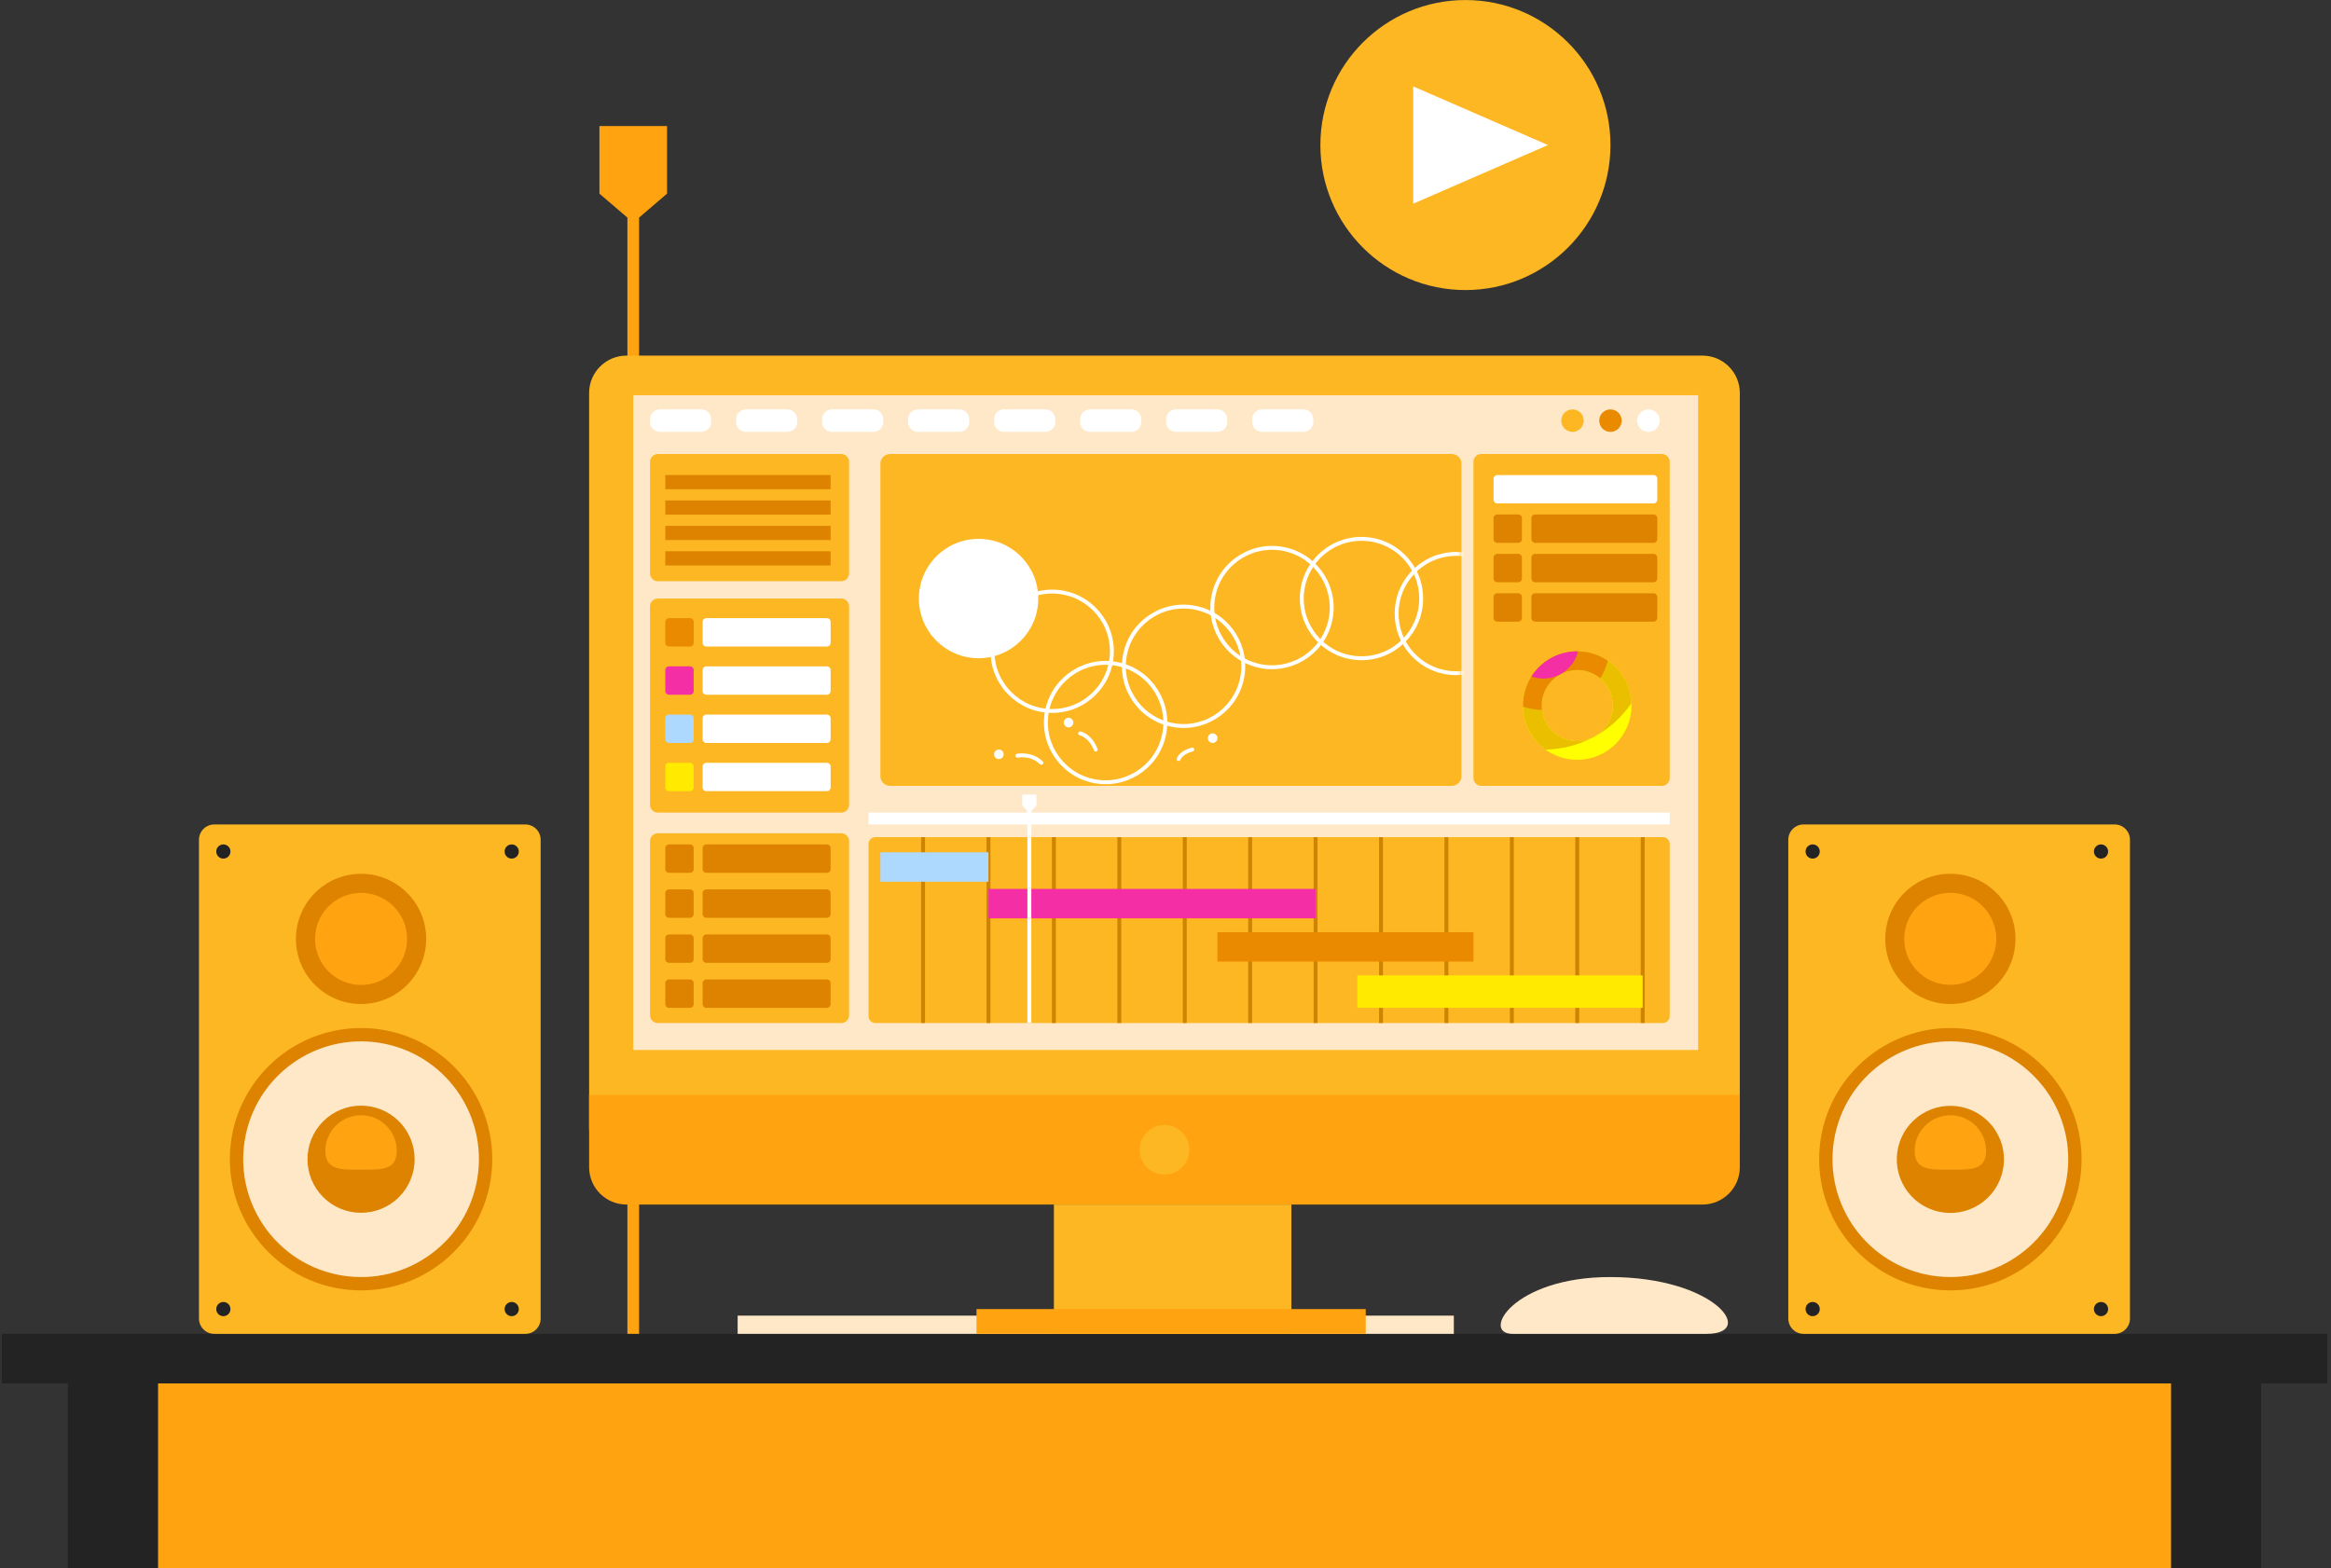 <svg xmlns="http://www.w3.org/2000/svg" width="596" height="401" viewBox="0 0 596 401" fill="none"><rect x="0" y="0" width="596" height="401" fill="#333333" stroke="none"/><path d="M170.553 32.237H153.268V49.523L160.419 55.645V347.448H163.402V55.645L170.553 49.523V32.237Z" fill="#FFA310"></path><path d="M595.056 341.111H0.47V353.785H595.056V341.111Z" fill="#232323"></path><path d="M371.724 336.451H188.604V341.111H371.724V336.451Z" fill="#FFE8C7"></path><path d="M556.383 353.785H40.368V401H556.383V353.785Z" fill="#FFA310"></path><path d="M40.372 353.785H17.344V401H40.372V353.785Z" fill="#232323"></path><path d="M578.132 353.785H555.104V401H578.132V353.785Z" fill="#232323"></path><path d="M444.843 100.494V288.561C444.843 293.829 440.567 298.105 435.29 298.105H160.182C154.905 298.105 150.629 293.829 150.629 288.561V100.494C150.629 95.216 154.905 90.941 160.182 90.941H435.29C440.567 90.941 444.843 95.216 444.843 100.494Z" fill="#FDB722"></path><path d="M434.185 101.071H161.913V268.511H434.185V101.071Z" fill="#FFE8C7"></path><path d="M215.089 213.103H168.205C167.094 213.103 166.193 214.004 166.193 215.116V259.611C166.193 260.723 167.094 261.624 168.205 261.624H215.089C216.201 261.624 217.102 260.723 217.102 259.611V215.116C217.102 214.004 216.201 213.103 215.089 213.103Z" fill="#FDB722"></path><path d="M215.089 153.066H168.205C167.094 153.066 166.193 153.967 166.193 155.079V205.791C166.193 206.902 167.094 207.803 168.205 207.803H215.089C216.201 207.803 217.102 206.902 217.102 205.791V155.079C217.102 153.967 216.201 153.066 215.089 153.066Z" fill="#FDB722"></path><path d="M227.589 116.107H371.188C372.561 116.107 373.674 117.22 373.674 118.593V198.487C373.674 199.86 372.561 200.974 371.188 200.974H227.589C226.216 200.974 225.103 199.86 225.103 198.487V118.593C225.103 117.22 226.216 116.107 227.589 116.107Z" fill="#FDB722"></path><path d="M424.905 116.107H378.75C377.639 116.107 376.738 117.008 376.738 118.119V198.966C376.738 200.077 377.639 200.978 378.75 200.978H424.905C426.017 200.978 426.918 200.077 426.918 198.966V118.119C426.918 117.008 426.017 116.107 424.905 116.107Z" fill="#FDB722"></path><path d="M422.79 121.482H382.825C382.301 121.482 381.877 121.907 381.877 122.431V127.793C381.877 128.317 382.301 128.741 382.825 128.741H422.79C423.313 128.741 423.738 128.317 423.738 127.793V122.431C423.738 121.907 423.313 121.482 422.79 121.482Z" fill="white"></path><path d="M422.79 131.563H392.503C391.979 131.563 391.555 131.988 391.555 132.511V137.874C391.555 138.397 391.979 138.822 392.503 138.822H422.79C423.313 138.822 423.738 138.397 423.738 137.874V132.511C423.738 131.988 423.313 131.563 422.79 131.563Z" fill="#DD8300"></path><path d="M388.187 131.563H382.825C382.301 131.563 381.877 131.988 381.877 132.511V137.874C381.877 138.397 382.301 138.822 382.825 138.822H388.187C388.711 138.822 389.135 138.397 389.135 137.874V132.511C389.135 131.988 388.711 131.563 388.187 131.563Z" fill="#DD8300"></path><path d="M422.79 141.639H392.503C391.979 141.639 391.555 142.064 391.555 142.588V147.95C391.555 148.474 391.979 148.898 392.503 148.898H422.79C423.313 148.898 423.738 148.474 423.738 147.95V142.588C423.738 142.064 423.313 141.639 422.79 141.639Z" fill="#DD8300"></path><path d="M388.187 141.639H382.825C382.301 141.639 381.877 142.064 381.877 142.588V147.95C381.877 148.474 382.301 148.898 382.825 148.898H388.187C388.711 148.898 389.135 148.474 389.135 147.95V142.588C389.135 142.064 388.711 141.639 388.187 141.639Z" fill="#DD8300"></path><path d="M422.79 151.72H392.503C391.979 151.72 391.555 152.144 391.555 152.668V158.03C391.555 158.554 391.979 158.979 392.503 158.979H422.79C423.313 158.979 423.738 158.554 423.738 158.03V152.668C423.738 152.144 423.313 151.72 422.79 151.72Z" fill="#DD8300"></path><path d="M388.187 151.72H382.825C382.301 151.72 381.877 152.145 381.877 152.668V158.031C381.877 158.554 382.301 158.979 382.825 158.979H388.187C388.711 158.979 389.135 158.554 389.135 158.031V152.668C389.135 152.145 388.711 151.72 388.187 151.72Z" fill="#DD8300"></path><path d="M425.169 214.087H223.819C222.853 214.087 222.07 214.87 222.07 215.836V259.875C222.07 260.841 222.853 261.624 223.819 261.624H425.169C426.135 261.624 426.918 260.841 426.918 259.875V215.836C426.918 214.87 426.135 214.087 425.169 214.087Z" fill="#FDB722"></path><path d="M404.936 107.573C404.936 109.161 403.648 110.449 402.06 110.449C400.473 110.449 399.185 109.161 399.185 107.573C399.185 105.986 400.473 104.698 402.06 104.698C403.648 104.698 404.936 105.986 404.936 107.573Z" fill="#FDB722"></path><path d="M414.645 107.573C414.645 109.161 413.357 110.449 411.77 110.449C410.182 110.449 408.894 109.161 408.894 107.573C408.894 105.986 410.182 104.698 411.77 104.698C413.357 104.698 414.645 105.986 414.645 107.573Z" fill="#E98A00"></path><path d="M424.359 107.573C424.359 109.161 423.071 110.449 421.484 110.449C419.896 110.449 418.608 109.161 418.608 107.573C418.608 105.986 419.896 104.698 421.484 104.698C423.071 104.698 424.359 105.986 424.359 107.573Z" fill="white"></path><path d="M236.011 214.087V261.624" stroke="#CE8400" stroke-miterlimit="10"></path><path d="M252.737 214.087V261.624" stroke="#CE8400" stroke-miterlimit="10"></path><path d="M269.464 214.087V261.624" stroke="#CE8400" stroke-miterlimit="10"></path><path d="M286.191 214.087V261.624" stroke="#CE8400" stroke-miterlimit="10"></path><path d="M302.922 214.087V261.624" stroke="#CE8400" stroke-miterlimit="10"></path><path d="M319.648 214.087V261.624" stroke="#CE8400" stroke-miterlimit="10"></path><path d="M336.375 214.087V261.624" stroke="#CE8400" stroke-miterlimit="10"></path><path d="M353.101 214.087V261.624" stroke="#CE8400" stroke-miterlimit="10"></path><path d="M369.828 214.087V261.624" stroke="#CE8400" stroke-miterlimit="10"></path><path d="M386.555 214.087V261.624" stroke="#CE8400" stroke-miterlimit="10"></path><path d="M403.281 214.087V261.624" stroke="#CE8400" stroke-miterlimit="10"></path><path d="M420.012 214.087V261.624" stroke="#CE8400" stroke-miterlimit="10"></path><path d="M252.737 217.964H225.103V225.487H252.737V217.964Z" fill="#AED9FF"></path><path d="M336.375 227.325H252.737V234.847H336.375V227.325Z" fill="#F42EA4"></path><path d="M376.738 238.385H311.285V245.908H376.738V238.385Z" fill="#E98A00"></path><path d="M420.012 249.445H347.037V257.733H420.012V249.445Z" fill="#FFEA00"></path><path d="M211.426 215.948H180.594C180.07 215.948 179.646 216.372 179.646 216.896V222.258C179.646 222.782 180.07 223.206 180.594 223.206H211.426C211.95 223.206 212.374 222.782 212.374 222.258V216.896C212.374 216.372 211.95 215.948 211.426 215.948Z" fill="#DD8300"></path><path d="M176.412 215.948H171.05C170.526 215.948 170.102 216.372 170.102 216.896V222.258C170.102 222.782 170.526 223.206 171.05 223.206H176.412C176.936 223.206 177.36 222.782 177.36 222.258V216.896C177.36 216.372 176.936 215.948 176.412 215.948Z" fill="#DD8300"></path><path d="M211.426 158.08H180.594C180.07 158.08 179.646 158.504 179.646 159.028V164.39C179.646 164.914 180.07 165.338 180.594 165.338H211.426C211.95 165.338 212.374 164.914 212.374 164.39V159.028C212.374 158.504 211.95 158.08 211.426 158.08Z" fill="white"></path><path d="M176.412 158.08H171.05C170.526 158.08 170.102 158.504 170.102 159.028V164.39C170.102 164.914 170.526 165.338 171.05 165.338H176.412C176.936 165.338 177.36 164.914 177.36 164.39V159.028C177.36 158.504 176.936 158.08 176.412 158.08Z" fill="#E98A00"></path><path d="M211.426 170.41H180.594C180.07 170.41 179.646 170.835 179.646 171.358V176.721C179.646 177.244 180.07 177.669 180.594 177.669H211.426C211.95 177.669 212.374 177.244 212.374 176.721V171.358C212.374 170.835 211.95 170.41 211.426 170.41Z" fill="white"></path><path d="M176.412 170.41H171.05C170.526 170.41 170.102 170.835 170.102 171.358V176.721C170.102 177.244 170.526 177.669 171.05 177.669H176.412C176.936 177.669 177.36 177.244 177.36 176.721V171.358C177.36 170.835 176.936 170.41 176.412 170.41Z" fill="#F42EA4"></path><path d="M211.426 182.74H180.594C180.07 182.74 179.646 183.165 179.646 183.689V189.051C179.646 189.575 180.07 189.999 180.594 189.999H211.426C211.95 189.999 212.374 189.575 212.374 189.051V183.689C212.374 183.165 211.95 182.74 211.426 182.74Z" fill="white"></path><path d="M176.412 182.74H171.05C170.526 182.74 170.102 183.165 170.102 183.689V189.051C170.102 189.575 170.526 189.999 171.05 189.999H176.412C176.936 189.999 177.36 189.575 177.36 189.051V183.689C177.36 183.165 176.936 182.74 176.412 182.74Z" fill="#AED9FF"></path><path d="M211.426 195.071H180.594C180.07 195.071 179.646 195.495 179.646 196.019V201.381C179.646 201.905 180.07 202.329 180.594 202.329H211.426C211.95 202.329 212.374 201.905 212.374 201.381V196.019C212.374 195.495 211.95 195.071 211.426 195.071Z" fill="white"></path><path d="M176.412 195.071H171.05C170.526 195.071 170.102 195.495 170.102 196.019V201.381C170.102 201.905 170.526 202.329 171.05 202.329H176.412C176.936 202.329 177.36 201.905 177.36 201.381V196.019C177.36 195.495 176.936 195.071 176.412 195.071Z" fill="#FFEA00"></path><path d="M211.426 227.455H180.594C180.07 227.455 179.646 227.879 179.646 228.403V233.765C179.646 234.289 180.07 234.713 180.594 234.713H211.426C211.95 234.713 212.374 234.289 212.374 233.765V228.403C212.374 227.879 211.95 227.455 211.426 227.455Z" fill="#DD8300"></path><path d="M176.412 227.455H171.05C170.526 227.455 170.102 227.879 170.102 228.403V233.765C170.102 234.289 170.526 234.713 171.05 234.713H176.412C176.936 234.713 177.36 234.289 177.36 233.765V228.403C177.36 227.879 176.936 227.455 176.412 227.455Z" fill="#DD8300"></path><path d="M211.426 238.967H180.594C180.07 238.967 179.646 239.391 179.646 239.915V245.277C179.646 245.801 180.07 246.225 180.594 246.225H211.426C211.95 246.225 212.374 245.801 212.374 245.277V239.915C212.374 239.391 211.95 238.967 211.426 238.967Z" fill="#DD8300"></path><path d="M176.412 238.967H171.05C170.526 238.967 170.102 239.391 170.102 239.915V245.277C170.102 245.801 170.526 246.225 171.05 246.225H176.412C176.936 246.225 177.36 245.801 177.36 245.277V239.915C177.36 239.391 176.936 238.967 176.412 238.967Z" fill="#DD8300"></path><path d="M211.426 250.479H180.594C180.07 250.479 179.646 250.903 179.646 251.427V256.789C179.646 257.313 180.07 257.737 180.594 257.737H211.426C211.95 257.737 212.374 257.313 212.374 256.789V251.427C212.374 250.903 211.95 250.479 211.426 250.479Z" fill="#DD8300"></path><path d="M176.412 250.479H171.05C170.526 250.479 170.102 250.903 170.102 251.427V256.789C170.102 257.313 170.526 257.737 171.05 257.737H176.412C176.936 257.737 177.36 257.313 177.36 256.789V251.427C177.36 250.903 176.936 250.479 176.412 250.479Z" fill="#DD8300"></path><path d="M215.089 116.107H168.205C167.094 116.107 166.193 117.008 166.193 118.119V146.622C166.193 147.733 167.094 148.634 168.205 148.634H215.089C216.201 148.634 217.102 147.733 217.102 146.622V118.119C217.102 117.008 216.201 116.107 215.089 116.107Z" fill="#FDB722"></path><path d="M212.374 121.482H170.102V125.11H212.374V121.482Z" fill="#DD8300"></path><path d="M212.374 127.981H170.102V131.608H212.374V127.981Z" fill="#DD8300"></path><path d="M212.374 134.479H170.102V138.106H212.374V134.479Z" fill="#DD8300"></path><path d="M212.374 140.973H170.102V144.6H212.374V140.973Z" fill="#DD8300"></path><path d="M444.843 280.023V298.498C444.843 303.767 440.567 308.042 435.29 308.042H160.182C154.905 308.042 150.629 303.767 150.629 298.498V280.023H444.838H444.843Z" fill="#FFA310"></path><path d="M426.918 207.799H222.07V210.84H426.918V207.799Z" fill="white"></path><path d="M265.01 205.965L263.189 208.107L261.374 205.965V203.197H265.01V205.965Z" fill="white"></path><path d="M263.189 205.652V261.624" stroke="white" stroke-miterlimit="10"></path><path d="M417.132 179.82C416.824 172.436 410.741 166.551 403.277 166.551C395.812 166.551 389.39 172.763 389.39 180.428C389.39 185.071 391.667 189.176 395.155 191.69C397.44 193.34 400.244 194.315 403.277 194.315C410.938 194.315 417.154 188.103 417.154 180.428C417.154 180.231 417.154 180.021 417.137 179.82H417.132ZM406.855 188.805C406.855 188.805 406.837 188.823 406.823 188.814C405.732 189.27 404.529 189.529 403.277 189.529C398.245 189.529 394.171 185.455 394.171 180.424C394.171 175.392 398.245 171.327 403.277 171.327C408.308 171.327 412.382 175.401 412.382 180.424C412.382 183.644 410.714 186.475 408.187 188.089C407.771 188.367 407.324 188.595 406.855 188.805Z" fill="#FFFF00"></path><path d="M417.141 179.82C414.824 183.21 411.765 186.041 408.196 188.089C410.723 186.479 412.391 183.648 412.391 180.424C412.391 177.629 411.13 175.138 409.149 173.465C407.57 172.123 405.522 171.327 403.286 171.327C398.254 171.327 394.18 175.401 394.18 180.424C394.18 180.791 394.198 181.157 394.252 181.529C394.788 186.032 398.626 189.53 403.286 189.53C404.538 189.53 405.741 189.27 406.832 188.814C403.313 190.594 399.346 191.618 395.164 191.685C391.756 189.221 389.497 185.245 389.408 180.724C389.399 180.625 389.399 180.527 389.399 180.424C389.399 172.758 395.62 166.546 403.286 166.546C406.197 166.546 408.89 167.441 411.117 168.97C414.614 171.354 416.953 175.303 417.141 179.816V179.82Z" fill="#E9BF00"></path><path d="M411.117 168.979C410.688 170.58 410.026 172.092 409.149 173.474C407.57 172.132 405.522 171.336 403.286 171.336C401.774 171.336 400.343 171.703 399.091 172.36C398.952 172.432 398.813 172.508 398.675 172.579C398.635 172.611 398.594 172.62 398.568 172.651C395.942 174.252 394.185 177.146 394.185 180.433C394.185 180.8 394.202 181.166 394.256 181.537C392.575 181.506 390.947 181.229 389.417 180.732C389.408 180.634 389.408 180.536 389.408 180.433C389.408 177.7 390.204 175.146 391.564 173C394.028 169.122 398.362 166.56 403.29 166.56H403.469C406.314 166.6 408.948 167.485 411.121 168.984L411.117 168.979Z" fill="#E98A00"></path><path d="M403.465 166.55C402.879 169.046 401.26 171.134 399.091 172.355C398.952 172.436 398.813 172.503 398.675 172.575C398.634 172.606 398.594 172.615 398.567 172.646C397.373 173.214 396.04 173.532 394.632 173.532C393.558 173.532 392.525 173.344 391.559 172.995C394.023 169.117 398.357 166.555 403.286 166.555H403.465V166.55Z" fill="#F42EA4"></path><path d="M168.724 104.693H179.31C180.71 104.693 181.842 105.829 181.842 107.224V107.913C181.842 109.313 180.706 110.445 179.31 110.445H168.729C167.329 110.445 166.197 109.309 166.197 107.913V107.224C166.197 105.825 167.333 104.693 168.729 104.693H168.724Z" fill="white"></path><path d="M190.719 104.693H201.305C202.705 104.693 203.837 105.829 203.837 107.224V107.913C203.837 109.313 202.701 110.445 201.305 110.445H190.724C189.324 110.445 188.192 109.309 188.192 107.913V107.224C188.192 105.825 189.328 104.693 190.724 104.693H190.719Z" fill="white"></path><path d="M212.714 104.693H223.3C224.7 104.693 225.832 105.829 225.832 107.224V107.913C225.832 109.313 224.696 110.445 223.3 110.445H212.719C211.319 110.445 210.187 109.309 210.187 107.913V107.224C210.187 105.825 211.323 104.693 212.719 104.693H212.714Z" fill="white"></path><path d="M234.705 104.693H245.291C246.691 104.693 247.822 105.829 247.822 107.224V107.913C247.822 109.313 246.686 110.445 245.291 110.445H234.709C233.31 110.445 232.178 109.309 232.178 107.913V107.224C232.178 105.825 233.314 104.693 234.709 104.693H234.705Z" fill="white"></path><path d="M256.7 104.693H267.286C268.686 104.693 269.817 105.829 269.817 107.224V107.913C269.817 109.313 268.681 110.445 267.286 110.445H256.704C255.305 110.445 254.173 109.309 254.173 107.913V107.224C254.173 105.825 255.309 104.693 256.704 104.693H256.7Z" fill="white"></path><path d="M278.695 104.693H289.277C290.676 104.693 291.808 105.829 291.808 107.224V107.913C291.808 109.313 290.672 110.445 289.277 110.445H278.695C277.295 110.445 276.164 109.309 276.164 107.913V107.224C276.164 105.825 277.3 104.693 278.695 104.693Z" fill="white"></path><path d="M300.685 104.693H311.267C312.667 104.693 313.798 105.829 313.798 107.224V107.913C313.798 109.313 312.662 110.445 311.267 110.445H300.685C299.286 110.445 298.154 109.309 298.154 107.913V107.224C298.154 105.825 299.29 104.693 300.685 104.693Z" fill="white"></path><path d="M322.681 104.693H333.267C334.666 104.693 335.798 105.829 335.798 107.224V107.913C335.798 109.313 334.662 110.445 333.267 110.445H322.685C321.285 110.445 320.154 109.309 320.154 107.913V107.224C320.154 105.825 321.29 104.693 322.685 104.693H322.681Z" fill="white"></path><path d="M291.392 294.03C291.392 290.524 294.232 287.684 297.738 287.684C301.245 287.684 304.084 290.524 304.084 294.03C304.084 297.537 301.245 300.377 297.738 300.377C294.232 300.377 291.392 297.537 291.392 294.03Z" fill="#FDB722"></path><path d="M330.19 308.042H269.464V341.111H330.19V308.042Z" fill="#FDB722"></path><path d="M349.197 334.773H249.678V341.111H349.197V334.773Z" fill="#FFA310"></path><mask id="mask0_2_2" style="mask-type:luminance" maskUnits="userSpaceOnUse" x="225" y="116" width="149" height="85"><path d="M227.589 116.107H371.188C372.561 116.107 373.674 117.22 373.674 118.593V198.487C373.674 199.86 372.561 200.974 371.188 200.974H227.589C226.216 200.974 225.103 199.86 225.103 198.487V118.593C225.103 117.22 226.216 116.107 227.589 116.107Z" fill="white"></path></mask><g mask="url(#mask0_2_2)"><path d="M250.206 168.33C258.636 168.33 265.47 161.496 265.47 153.066C265.47 144.636 258.636 137.802 250.206 137.802C241.776 137.802 234.942 144.636 234.942 153.066C234.942 161.496 241.776 168.33 250.206 168.33Z" fill="white"></path><path d="M269.026 181.815C277.456 181.815 284.29 174.981 284.29 166.551C284.29 158.12 277.456 151.286 269.026 151.286C260.596 151.286 253.762 158.12 253.762 166.551C253.762 174.981 260.596 181.815 269.026 181.815Z" stroke="white" stroke-miterlimit="10"></path><path d="M297.536 188.31C299.485 180.109 294.417 171.879 286.215 169.93C278.014 167.981 269.785 173.049 267.835 181.251C265.886 189.453 270.954 197.682 279.156 199.631C287.358 201.58 295.587 196.512 297.536 188.31Z" stroke="white" stroke-miterlimit="10"></path><path d="M317.482 173.877C319.406 165.669 314.311 157.456 306.103 155.532C297.896 153.609 289.683 158.703 287.759 166.911C285.835 175.119 290.93 183.332 299.138 185.255C307.345 187.179 315.558 182.084 317.482 173.877Z" stroke="white" stroke-miterlimit="10"></path><path d="M340.034 159.098C342.094 150.924 337.136 142.627 328.962 140.568C320.787 138.508 312.491 143.466 310.431 151.64C308.372 159.815 313.329 168.112 321.504 170.171C329.679 172.23 337.975 167.273 340.034 159.098Z" stroke="white" stroke-miterlimit="10"></path><path d="M348.11 168.33C356.54 168.33 363.374 161.496 363.374 153.066C363.374 144.636 356.54 137.802 348.11 137.802C339.68 137.802 332.846 144.636 332.846 153.066C332.846 161.496 339.68 168.33 348.11 168.33Z" stroke="white" stroke-miterlimit="10"></path><path d="M383.153 167.697C389.114 161.736 389.114 152.071 383.153 146.11C377.192 140.149 367.527 140.149 361.566 146.11C355.605 152.071 355.605 161.736 361.566 167.697C367.527 173.658 377.192 173.658 383.153 167.697Z" stroke="white" stroke-miterlimit="10"></path></g><path d="M266.271 195.071C263.596 192.512 260.117 193.259 260.117 193.259" stroke="white" stroke-miterlimit="10" stroke-linecap="round"></path><path d="M301.365 194.113C302.112 192.262 304.845 191.689 304.845 191.689" stroke="white" stroke-miterlimit="10" stroke-linecap="round"></path><path d="M280.153 191.69C278.753 188.04 276.164 187.544 276.164 187.544" stroke="white" stroke-miterlimit="10" stroke-linecap="round"></path><path d="M310.055 189.999C310.732 189.999 311.281 189.45 311.281 188.774C311.281 188.097 310.732 187.548 310.055 187.548C309.378 187.548 308.83 188.097 308.83 188.774C308.83 189.45 309.378 189.999 310.055 189.999Z" fill="white"></path><path d="M273.212 186.014C273.889 186.014 274.437 185.465 274.437 184.789C274.437 184.112 273.889 183.563 273.212 183.563C272.535 183.563 271.986 184.112 271.986 184.789C271.986 185.465 272.535 186.014 273.212 186.014Z" fill="white"></path><path d="M254.169 192.901C254.169 192.222 254.719 191.676 255.394 191.676C256.069 191.676 256.619 192.226 256.619 192.901C256.619 193.577 256.069 194.127 255.394 194.127C254.719 194.127 254.169 193.577 254.169 192.901Z" fill="white"></path><path d="M134.318 210.84H54.791C52.627 210.84 50.873 212.594 50.873 214.758V337.193C50.873 339.357 52.627 341.111 54.791 341.111H134.318C136.482 341.111 138.236 339.357 138.236 337.193V214.758C138.236 212.594 136.482 210.84 134.318 210.84Z" fill="#FDB722"></path><path d="M92.319 329.997C110.846 329.997 125.866 314.977 125.866 296.45C125.866 277.922 110.846 262.903 92.319 262.903C73.791 262.903 58.772 277.922 58.772 296.45C58.772 314.977 73.791 329.997 92.319 329.997Z" fill="#DD8300"></path><path d="M122.071 301.23C124.712 284.798 113.532 269.336 97.1 266.695C80.668 264.054 65.206 275.234 62.566 291.667C59.925 308.099 71.105 323.56 87.537 326.201C103.969 328.842 119.431 317.662 122.071 301.23Z" fill="#FFE8C7"></path><path d="M102.005 306.138C107.355 300.788 107.355 292.114 102.005 286.765C96.656 281.415 87.982 281.415 82.632 286.765C77.282 292.114 77.282 300.788 82.632 306.138C87.982 311.487 96.656 311.487 102.005 306.138Z" fill="#DD8300"></path><path d="M101.447 294.33C101.447 299.37 97.359 299.115 92.319 299.115C87.278 299.115 83.191 299.37 83.191 294.33C83.191 289.289 87.278 285.202 92.319 285.202C97.359 285.202 101.447 289.289 101.447 294.33Z" fill="#FFA310"></path><path d="M92.319 256.758C101.515 256.758 108.969 249.303 108.969 240.107C108.969 230.911 101.515 223.457 92.319 223.457C83.123 223.457 75.668 230.911 75.668 240.107C75.668 249.303 83.123 256.758 92.319 256.758Z" fill="#DD8300"></path><path d="M100.642 248.431C105.239 243.834 105.239 236.381 100.642 231.784C96.045 227.187 88.592 227.187 83.995 231.784C79.398 236.381 79.398 243.834 83.995 248.431C88.591 253.028 96.045 253.028 100.642 248.431Z" fill="#FFA310"></path><path d="M58.924 217.759C58.924 218.76 58.11 219.574 57.108 219.574C56.106 219.574 55.292 218.76 55.292 217.759C55.292 216.757 56.106 215.943 57.108 215.943C58.11 215.943 58.924 216.757 58.924 217.759Z" fill="#232323"></path><path d="M132.65 217.759C132.65 218.76 131.836 219.574 130.835 219.574C129.833 219.574 129.019 218.76 129.019 217.759C129.019 216.757 129.833 215.943 130.835 215.943C131.836 215.943 132.65 216.757 132.65 217.759Z" fill="#232323"></path><path d="M58.924 334.773C58.924 335.775 58.11 336.589 57.108 336.589C56.106 336.589 55.292 335.775 55.292 334.773C55.292 333.771 56.106 332.958 57.108 332.958C58.11 332.958 58.924 333.771 58.924 334.773Z" fill="#232323"></path><path d="M130.835 336.589C131.837 336.589 132.65 335.776 132.65 334.773C132.65 333.77 131.837 332.958 130.835 332.958C129.832 332.958 129.019 333.77 129.019 334.773C129.019 335.776 129.832 336.589 130.835 336.589Z" fill="#232323"></path><path d="M540.681 210.84H461.153C458.99 210.84 457.236 212.594 457.236 214.758V337.193C457.236 339.357 458.99 341.111 461.153 341.111H540.681C542.845 341.111 544.599 339.357 544.599 337.193V214.758C544.599 212.594 542.845 210.84 540.681 210.84Z" fill="#FDB722"></path><path d="M498.681 329.997C517.208 329.997 532.228 314.977 532.228 296.45C532.228 277.922 517.208 262.903 498.681 262.903C480.153 262.903 465.134 277.922 465.134 296.45C465.134 314.977 480.153 329.997 498.681 329.997Z" fill="#DD8300"></path><path d="M528.431 301.226C531.072 284.794 519.892 269.332 503.46 266.691C487.028 264.05 471.566 275.231 468.925 291.663C466.284 308.095 477.464 323.556 493.896 326.197C510.328 328.838 525.79 317.658 528.431 301.226Z" fill="#FFE8C7"></path><path d="M505.987 308.083C512.387 304.048 514.304 295.589 510.27 289.189C506.235 282.789 497.776 280.872 491.376 284.907C484.976 288.941 483.059 297.401 487.094 303.8C491.128 310.2 499.587 312.118 505.987 308.083Z" fill="#DD8300"></path><path d="M507.809 294.33C507.809 299.37 503.721 299.115 498.681 299.115C493.641 299.115 489.553 299.37 489.553 294.33C489.553 289.289 493.641 285.202 498.681 285.202C503.721 285.202 507.809 289.289 507.809 294.33Z" fill="#FFA310"></path><path d="M498.681 256.758C507.877 256.758 515.331 249.303 515.331 240.107C515.331 230.911 507.877 223.457 498.681 223.457C489.485 223.457 482.03 230.911 482.03 240.107C482.03 249.303 489.485 256.758 498.681 256.758Z" fill="#DD8300"></path><path d="M510.272 241.969C511.309 235.552 506.947 229.508 500.53 228.471C494.112 227.434 488.068 231.796 487.031 238.214C485.994 244.631 490.356 250.675 496.774 251.712C503.192 252.749 509.235 248.387 510.272 241.969Z" fill="#FFA310"></path><path d="M465.286 217.759C465.286 218.76 464.472 219.574 463.47 219.574C462.468 219.574 461.654 218.76 461.654 217.759C461.654 216.757 462.468 215.943 463.47 215.943C464.472 215.943 465.286 216.757 465.286 217.759Z" fill="#232323"></path><path d="M539.013 217.759C539.013 218.76 538.199 219.574 537.197 219.574C536.195 219.574 535.381 218.76 535.381 217.759C535.381 216.757 536.195 215.943 537.197 215.943C538.199 215.943 539.013 216.757 539.013 217.759Z" fill="#232323"></path><path d="M465.286 334.773C465.286 335.775 464.472 336.589 463.47 336.589C462.468 336.589 461.654 335.775 461.654 334.773C461.654 333.771 462.468 332.958 463.47 332.958C464.472 332.958 465.286 333.771 465.286 334.773Z" fill="#232323"></path><path d="M537.197 336.589C538.2 336.589 539.013 335.776 539.013 334.773C539.013 333.77 538.2 332.958 537.197 332.958C536.194 332.958 535.381 333.77 535.381 334.773C535.381 335.776 536.194 336.589 537.197 336.589Z" fill="#232323"></path><path d="M415.849 341.111H386.734C378.621 341.111 386.734 326.584 411.694 326.584C438.523 326.584 449.261 341.111 436.372 341.111H415.849Z" fill="#FFE8C7"></path><path d="M374.685 74.178C395.166 74.178 411.77 57.575 411.77 37.094C411.77 16.612 395.166 0.009 374.685 0.009C354.204 0.009 337.6 16.612 337.6 37.094C337.6 57.575 354.204 74.178 374.685 74.178Z" fill="#FDB722"></path><path d="M361.331 22.098V52.094L395.79 37.093L361.331 22.098Z" fill="white"></path></svg>
